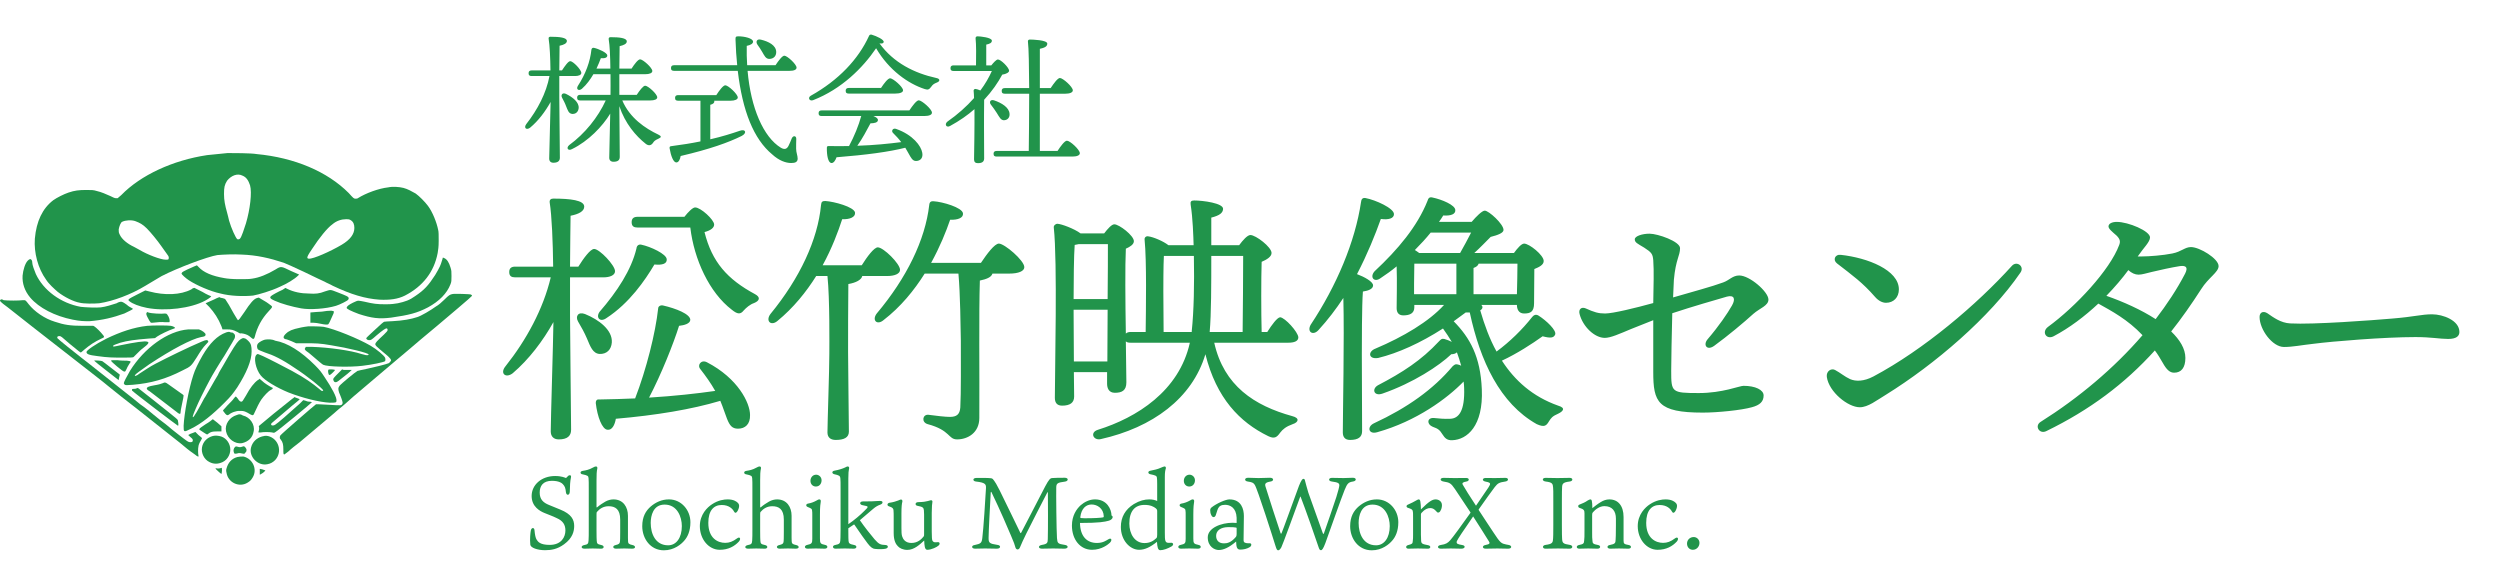 <svg width="196" height="46" viewBox="0 0 196 46" fill="none" xmlns="http://www.w3.org/2000/svg"><path d="M17.842 12c-.401.04-1.202.121-1.603.161-2.685.402-5.21 1.567-6.733 3.135l-.281.241H9.065c-.08 0-.24-.08-.401-.161-.361-.161-.721-.322-1.082-.402-.24-.08-.401-.08-.802-.08-.601 0-.922.04-1.403.201-.361.12-.922.402-1.202.603-.842.643-1.323 1.648-1.443 3.014-.08 1.085.24 2.331.882 3.215.2.322.641.723.922.965.521.402 1.242.764 1.723.844.321.08 1.082.08 1.523.04 1.082-.161 2.485-.683 3.607-1.366.521-.322.962-.563 1.282-.764 1.242-.643 3.607-1.527 4.369-1.648.441-.04 1.323-.08 1.884-.04 1.202.04 2.244.281 3.326.643.12.04.842.362 1.603.723.721.362 1.443.683 1.603.763.12.08.441.201.641.322 1.443.683 2.525 1.005 3.647 1.085.802.04 1.443-.04 2.004-.322 1.403-.724 2.284-1.849 2.565-3.336.04-.281.08-.442.08-.965 0-.402 0-.723-.04-.844-.12-.603-.441-1.407-.802-1.889-.24-.322-.681-.764-.962-.965-.281-.161-.641-.362-.962-.442-.321-.08-.842-.121-1.202-.04-.721.08-1.723.442-2.365.844-.04.04-.12.04-.2.04-.12 0-.16-.04-.521-.442-1.683-1.688-4.248-2.773-7.214-3.054C19.686 12 18.243 12 17.842 12zm1.162 1.768c.321.121.481.402.601.764.16.563 0 1.889-.321 2.974-.12.402-.361 1.085-.441 1.165-.04.08-.16.12-.24.08-.12-.08-.481-.884-.641-1.447-.04-.201-.12-.482-.16-.643-.16-.563-.24-.965-.24-1.447 0-.522.04-.723.24-1.045.321-.402.801-.603 1.202-.402zm8.497 3.497c.2.12.281.322.281.603 0 .482-.321.924-1.002 1.326-.882.522-2.244 1.125-2.565 1.085-.08 0-.12-.04-.12-.08 0-.08.04-.201.401-.723.521-.804 1.162-1.608 1.563-1.889.321-.281.721-.402 1.082-.402.16 0 .24 0 .361.08zm-16.873.08c.321.121.561.241.882.563s.842.965 1.122 1.366c.12.161.281.402.401.563.16.201.2.281.2.362 0 .161-.04.161-.24.161-.401 0-1.443-.402-2.044-.764-.08-.04-.281-.161-.441-.241-.521-.241-.962-.603-1.122-.965-.08-.161-.08-.201-.08-.402.04-.241.16-.563.281-.603.24-.12.721-.161 1.042-.04z" fill="#21944B"/><path d="M34.715 20.199c0 .04-.04.161-.08.281-.08.281-.16.482-.521 1.085-.521.804-.842 1.165-1.563 1.648-.441.322-.802.442-1.363.563-.281.04-.441.08-.962.08-.681 0-.962-.04-1.643-.201-.2-.04-.401-.08-.481-.08-.08 0-.2.04-.441.161-.321.161-.481.281-.481.402 0 .08.321.241.962.482 1.002.322 1.563.402 2.525.281 1.403-.201 2.044-.362 2.886-.804.882-.482 1.483-1.085 1.764-1.808.08-.201.08-.281.08-.643s0-.442-.08-.683c-.12-.402-.281-.643-.481-.724-.08-.04-.08-.04-.12-.04zM2.172 20.44c-.2.201-.361.723-.401 1.165-.04.603.16 1.206.601 1.728.681.804 1.924 1.447 3.326 1.728.601.121.882.121 1.323.121 1.002-.08 1.844-.281 2.725-.603.24-.121.681-.322.681-.362 0 0-.04-.04-.12-.08-.08-.04-.24-.121-.361-.241-.281-.201-.361-.241-.481-.241-.04 0-.2.04-.321.121-.361.121-.882.281-1.242.322-.361.04-1.202 0-1.563-.04-1.563-.281-2.926-1.286-3.527-2.572-.12-.281-.281-.723-.281-.884 0-.04 0-.121-.04-.201-.08-.121-.16-.121-.321.04zM15.237 20.882c-.281.12-.922.402-.962.482-.04.04-.04.08-.04.08 0 .08.321.362.561.522.601.402 1.723.884 2.485 1.045.761.201 1.804.241 2.565.161.441-.08 1.403-.362 2.084-.683.561-.241 1.162-.603 1.443-.884l.08-.08-.641-.281c-.761-.362-.761-.402-1.202-.121-.681.402-1.282.643-1.844.723-.24.04-.441.04-1.082.04-.441 0-.882-.04-1.082-.08-.962-.161-1.643-.442-2.044-.884l-.12-.121-.2.08zM14.997 22.69c-.842.442-2.084.482-3.286.161l-.321-.08-.641.322c-.721.362-.761.402-.601.522.24.201.761.402 1.363.522 1.443.281 3.447.04 4.569-.563.361-.201.561-.362.441-.362 0 0-.321-.12-.641-.322-.321-.161-.641-.322-.641-.322-.04 0-.16.04-.24.121zM22.131 22.73c-.281.12-.801.402-.882.482-.12.121-.08.201.281.362.521.241 1.403.482 2.084.603.681.12 1.924.04 2.725-.201.281-.08.922-.402.962-.482.08-.121.04-.201-.12-.281-.08-.04-.361-.161-.681-.281-.641-.241-.521-.241-1.042-.08-.401.161-.721.201-1.242.161-.601 0-1.202-.121-1.683-.362-.08-.04-.16-.08-.16-.08s-.16.121-.24.161z" fill="#21944B"/><path d="M35.477 23.052c-.2.04-.281.08-.641.442-.2.201-.481.442-.641.522-.441.322-1.202.764-1.483.844-.481.161-1.122.281-1.964.322-.281 0-.561.04-.601.04-.08 0-.281.201-.721.603-.361.322-.681.643-.681.643-.04.08-.04.08 0 .12.04.04.08.08.2.08.12 0 .16 0 .561-.362.521-.442.721-.563.802-.563.04 0 .08.04.08.12s-.04.121-.281.362c-.561.522-.681.643-.681.764 0 .08-.04.08.882.844.16.121.281.281.321.322.04.08.04.121 0 .161-.04.04-.08.12-.16.161-.16.08-1.323.362-1.723.442-.401.08-.561.121-.721.161-.16.08-1.282 1.005-1.403 1.165-.12.161-.12.241-.04.522.16.362.281.723.281.804 0 .12-.08.201-.2.201-.04 0-.481 0-.962-.04-.641-.04-.882-.04-.922-.04-.08.04-2.725 2.331-2.805 2.452 0 .04-.04.08-.04.12 0 .08 0 .121.08.201.16.201.2.402.2.764 0 .322 0 .402.08.402 0 0 .16-.121.321-.241.16-.161.561-.482.882-.723 1.282-1.085 2.645-2.21 3.086-2.612.281-.201.761-.643 1.122-.965.641-.563 2.485-2.09 3.367-2.853.24-.201.721-.603 1.002-.844.321-.281 1.323-1.125 2.244-1.889 2.765-2.331 2.685-2.291 2.685-2.331 0-.04-.04-.04-.08-.08s-1.323-.08-1.443-.04zM17.001 23.373c-.08.04-.321.161-.521.241l-.361.161.281.281c.401.442.721.924.962 1.527l.08.241h.321c.401 0 .521.04.842.201.12.08.2.12.24.12.08-.04.401.04.561.121.08.04.2.121.281.201.16.161.24.12.281-.04.2-.804.561-1.447 1.082-2.01.2-.201.281-.322.281-.362 0-.04-.08-.121-.321-.281-.16-.121-.401-.241-.521-.322l-.2-.121-.16.04c-.24.08-.521.402-.962 1.085-.361.522-.441.643-.521.643 0 0-.16-.241-.321-.522-.281-.522-.521-.924-.641-1.085-.04-.08-.12-.08-.24-.121-.08 0-.2-.04-.24-.08l-.2.08zM.048 23.494c-.12.08-.04.161.561.603 1.523 1.206 2.044 1.608 4.569 3.577 1.483 1.165 3.006 2.331 3.326 2.612.361.281.802.643 1.002.804.481.362 1.643 1.286 3.166 2.492.641.522 1.443 1.125 1.764 1.407.321.281.721.563.842.643.24.201.321.201.281.08-.04-.161-.04-.563 0-.723 0-.08.08-.281.16-.402.08-.12.12-.241.12-.241s-.12-.121-.281-.241l-.24-.241-.2.08c-.12.04-.24.08-.281.121l-.08.04.08.08c.2.161.281.241.281.322 0 .12-.04.161-.2.161s-.2-.04-.882-.563c-.321-.241-.761-.603-1.042-.844-.281-.201-.681-.522-.922-.723-.24-.201-.721-.603-1.082-.844-.321-.281-.802-.643-1.002-.804-.882-.683-3.487-2.773-3.567-2.813-.521-.402-1.924-1.527-1.924-1.567-.04-.12.04-.161.16-.161.12 0 .16.04.802.603.721.603.842.683.882.683 0 0 .12-.08.24-.201.481-.402.842-.643 1.363-.884.281-.12.281-.12 0-.442-.2-.241-.561-.563-.641-.563h-.802c-1.002 0-1.483-.08-2.204-.322-.802-.241-1.603-.804-2.044-1.366-.281-.362-.24-.322-.481-.322-.24.04-1.202.04-1.483 0-.12-.08-.2-.08-.24-.04zM25.617 24.378c-.2.04-.561.08-.801.08l-.481.04v.804h.24c.12 0 .401.04.561.08.361.08.561.08.601.04.04-.04.08-.12.12-.201s.12-.281.2-.442c.16-.322.16-.402 0-.402-.04-.04-.24 0-.441 0zM11.51 24.499c-.04.04-.04.08-.04.121 0 .08.12.322.24.522l.12.161h.12c.321-.04.761-.08 1.002-.04h.321c.08-.08 0-.402-.16-.603-.08-.08-.08-.08-.2-.08-.24.04-1.042 0-1.282-.08-.04-.04-.12-.04-.12 0z" fill="#21944B"/><path d="M11.55 25.544c-1.082.121-2.124.482-3.206 1.005-.882.442-1.563.924-1.563 1.045 0 .161.16.241.842.322.842.12 1.242.12 2.004.12.601 0 .761 0 .842-.04.04-.04.16-.161.281-.281.12-.121.321-.322.441-.402.481-.362.521-.482.361-.522-.16-.08-.962.04-2.124.281-.561.121-.561.121-.561.04 0-.04.2-.121.561-.241.561-.161 1.162-.241 2.164-.322l.561-.04.16-.12c.24-.161.882-.482 1.363-.643.12-.04-.04-.161-.281-.201-.24-.04-1.403-.04-1.844 0zM24.175 25.584c-.361.04-.761.121-1.042.201-.281.08-.361.121-.561.241-.361.281-.441.482-.2.563.08 0 .281.08.481.161l.361.161h.721c.761 0 1.162 0 2.044.161 1.282.201 2.926.603 2.926.723l-.04.04c-.08.04-.24 0-.521-.08-.842-.281-2.565-.522-3.928-.563h-.441l-.04.08c-.08.08-.04.161.12.281.08.04.361.281.641.522.281.241.561.482.641.522.321.161 2.124.201 3.086.08.721-.08 1.683-.281 1.763-.362.04-.04.04-.201 0-.281-.08-.161-.641-.643-1.122-.924-.962-.563-2.846-1.326-3.687-1.487-.321-.04-.962-.04-1.202-.04z" fill="#21944B"/><path d="M14.756 25.825c-1.603.121-3.447 1.447-4.569 3.255-.281.482-.481.884-.481.965 0 .04.04.08.08.12.08.04.12.04.641 0 1.403-.12 2.565-.442 3.888-1.125.681-.322.681-.362 1.122-1.045.24-.402.481-.764.722-1.005.16-.161.2-.201.16-.241-.04-.121-.16-.121-.521.04-1.042.442-2.685 1.246-3.607 1.728-.401.201-.922.563-1.242.764-.24.201-.441.241-.361.12.04-.08.441-.362 1.122-.844 1.763-1.165 3.286-1.969 4.048-2.13.281-.04.361-.08.361-.201 0-.121-.281-.322-.521-.402h-.842zM17.722 26.066c-.681.241-1.282.844-1.844 1.808-.321.563-.601 1.125-.721 1.527-.361 1.085-.721 3.054-.761 3.979 0 .522 0 .522.561.241.842-.402 1.723-1.125 2.645-2.05.521-.522.641-.683 1.002-1.206.721-1.125 1.122-2.09 1.122-2.813 0-.402-.04-.603-.24-.804-.08-.08-.16-.161-.24-.201-.2-.08-.281-.04-.521.161-.2.201-.441.563-1.242 1.969-.12.201-.321.522-.401.723-.12.201-.361.603-.561.965-.2.322-.401.723-.521.884-.08.161-.2.362-.281.522-.481.884-.641 1.085-.601.844.04-.161.361-.924.681-1.567.281-.563.361-.723.641-1.246.16-.322.842-1.447 1.162-1.929.561-.924.761-1.286.801-1.367.04-.161.04-.281-.08-.362-.08-.08-.12-.08-.24-.08-.08-.08-.24-.04-.361 0zM20.768 26.629c-.16.04-.401.161-.521.281-.08.08-.12.201-.08.362.04.121.04.121.2.201.08.04.281.121.401.161.641.201 1.323.522 2.325 1.206 1.002.643 2.244 1.648 2.244 1.768 0 .04-.04.04-.08.04-.04 0-.12-.04-.24-.161-.481-.402-1.082-.844-2.124-1.407-.601-.322-1.763-.924-2.284-1.165-.401-.161-.401-.201-.481-.121-.281.201-.08 1.165.321 1.648.321.402 1.282.965 2.164 1.326 1.122.442 2.445.764 3.246.804.441 0 .521 0 .521-.161.04-.241-.361-1.005-.962-1.889-.24-.362-.321-.482-.721-.884-1.082-1.085-2.164-1.768-3.126-1.929-.24-.121-.561-.121-.801-.08zM8.704 28.277c0 .08.922.844 1.002.844.12.04.12 0 .24-.241.04-.121.16-.281.2-.362.16-.201.12-.201-.2-.241-.16 0-.481 0-.761-.04-.321 0-.481 0-.481.04zM7.382 28.277c0 .04 1.924 1.527 1.924 1.527v-.04c0-.04.04-.121.04-.201.04-.121.04-.161.04-.201-.12-.08-1.282-1.005-1.363-1.045-.04-.04-.641-.08-.641-.04zM25.738 29c-.04.08 0 .281.04.362.04.08.12.04.321-.161.12-.121.16-.161.16-.201 0 0-.12-.04-.281-.04-.2 0-.2 0-.24.04zM26.579 29.201c-.441.442-.481.482-.441.603.04.121.08.161.2.161.08 0 .24-.121.681-.482.321-.241.561-.482.561-.482h-.641l-.12-.04-.24.241zM20.207 29.804c-.281.201-.601.603-.922 1.206-.24.402-.281.482-.361.482-.08 0-.16-.04-.281-.241-.08-.08-.12-.161-.16-.161s-.08.08-.16.161c-.04.08-.281.322-.481.522l-.361.402.04.08c.04.04.12.161.16.201.12.121.16.121.281.04.08-.08.321-.201.521-.241.12-.04.24-.04.401-.04.24 0 .361.04.761.281.08.04.16.08.2.04.04 0 .08-.121.12-.201.16-.362.361-.764.521-1.005.2-.281.561-.683.761-.764.16-.08.2-.161.04-.201-.16-.08-.561-.322-.761-.522-.08-.08-.2-.161-.2-.161.04.04-.04.08-.12.12zM12.752 30.045c-.08.04-.361.12-.641.161-.481.08-.601.161-.601.241 0 .08.04.12.24.241.16.121 1.202.924 2.044 1.567.281.241.361.241.361.08 0-.04.04-.362.12-.683.08-.322.12-.603.12-.643 0-.04-.12-.121-.24-.201-.962-.683-1.122-.804-1.162-.804-.08-.04-.16 0-.24.04zM10.708 30.447c-.08.04-.16.04-.24.04-.08 0-.12 0-.12.08 0 .04 0 .08.04.08.04.08 3.527 2.733 3.567 2.733.04 0 .04-.161 0-.362-.04-.161.2.04-1.924-1.648-.681-.522-1.202-.965-1.242-.965.04 0-.04.04-.08.04zM22.932 31.251c-.04.04-.401.322-.802.643s-.962.764-1.282 1.045-.601.482-.561.482c.04.04.04.241 0 .362-.04.08-.04.12 0 .12h.16c.2-.04.681-.04.882 0 .16.04.16.04.281-.04.16-.08 2.846-2.291 2.846-2.331 0 0-.08-.04-.2-.04-.12 0-.24-.04-.321-.08l-.16-.04-.24.241c-.882.804-1.764 1.567-1.964 1.688-.2.121-.401.04-.281-.121.04-.04.561-.482 1.603-1.366.441-.362.601-.482.601-.522 0 0-.08-.04-.2-.08-.12-.04-.2-.08-.24-.08 0 .04-.04.08-.12.121z" fill="#21944B"/><path d="M18.564 32.537c-.561.161-.962.723-.842 1.286.12.603.721 1.005 1.242.924.521-.121.842-.442.922-.924.12-.522-.281-1.125-.842-1.246-.2-.121-.281-.121-.481-.04zM16.64 32.898c-.04.04-.24.201-.521.362-.24.161-.481.322-.481.362-.04.04 0 .08.08.121.12.08.481.322.521.322 0 0 .08-.04.12-.08.16-.121.281-.161.641-.161h.361v-.402l-.321-.281c-.2-.161-.361-.281-.361-.281s0 .04-.04.04zM16.68 34.184c-.441.121-.761.442-.842.884-.08.442.16.965.601 1.165.321.161.641.161 1.002 0 .441-.201.681-.723.601-1.165-.08-.442-.401-.804-.842-.884-.24-.04-.321-.04-.521 0zM20.528 34.224c-.401.121-.721.402-.842.844-.2.723.521 1.487 1.282 1.326.24-.04.441-.161.601-.322.601-.643.281-1.688-.561-1.889-.2-.04-.321 0-.481.04zM18.965 35.028c-.12.04-.2.04-.321 0-.16-.04-.16-.04-.24.04-.08.08-.12.241-.08.362.04.161.08.161.281.121.08-.04.2-.04.361 0 .2.04.2.04.281-.08.08-.08.08-.121.08-.201 0-.121-.16-.281-.2-.281-.04 0-.08 0-.16.04zM18.604 35.832c-.441.121-.721.442-.842.884-.04.12-.04.201 0 .362.12.764 1.002 1.165 1.643.764.2-.121.281-.201.401-.402.401-.643 0-1.487-.721-1.648-.2 0-.281 0-.481.04zM17.241 36.716c-.08 0-.16.04-.24 0h-.12c0 .04.441.442.481.442 0 0 .04-.12.04-.241 0-.161 0-.241-.04-.241 0 0-.08.04-.12.04zM20.367 36.917v.281c0 .04.04 0 .24-.12.16-.121.2-.201.2-.201-.04 0-.12-.04-.24-.08l-.2-.04v.161zM43.849 5.961h1.243c.253 0 .484-.077.484-.242 0-.253-.649-.924-.869-.924-.154 0-.418.374-.649.726h-.209c.011-.792.011-1.573.022-1.936.341-.066.572-.187.572-.374 0-.264-.572-.33-1.287-.33-.099 0-.165.055-.143.154.088.528.132 1.529.143 2.486h-1.474c-.143 0-.242.055-.242.22 0 .176.099.22.242.22h1.397c-.253 1.353-.946 2.651-1.815 3.762-.231.308.011.506.297.286.649-.539 1.188-1.265 1.606-2.013-.011.957-.11 3.96-.11 4.433 0 .209.121.33.33.33.352 0 .506-.143.506-.396 0-.462-.044-3.938-.044-4.719V5.961zm1.001 2.97c.297.022.484-.165.517-.451.044-.462-.462-.858-1.001-1.122-.275-.121-.418.088-.297.308.11.209.231.429.308.649.132.319.198.583.473.616zm6.127-1.056c.341 0 .55-.088.55-.242 0-.264-.726-.913-.946-.913-.154 0-.44.374-.66.715h-1.364V5.818h2.024c.341 0 .561-.088.561-.253 0-.253-.737-.913-.957-.913-.165 0-.451.385-.671.726h-.957c.011-.726.011-1.43.022-1.76.341-.077.561-.187.561-.374 0-.264-.572-.33-1.276-.33-.099 0-.154.055-.143.154.088.495.121 1.408.132 2.31h-1.089c.143-.308.264-.594.341-.814.319.022.517-.044.506-.22 0-.209-.682-.517-1.045-.594-.121-.022-.176.044-.198.143-.099.935-.451 1.903-1.067 2.849-.154.264.077.418.319.22.385-.341.671-.748.902-1.144h1.342c.011.638 0 1.221 0 1.617h-2.376c-.143 0-.242.055-.242.22 0 .176.099.22.242.22h2.002c-.605 1.32-1.628 2.596-2.86 3.498-.275.231-.088.495.231.308 1.265-.616 2.376-1.771 2.981-2.772-.022 1.254-.077 3.091-.077 3.454 0 .198.121.319.33.319.352 0 .495-.132.495-.385 0-.374-.022-2.695-.033-3.971.451 1.353 1.287 2.332 2.068 2.948.209.165.418.154.572-.077.088-.132.143-.198.44-.33.231-.099.22-.198-.011-.308-1.045-.495-2.255-1.309-2.838-2.684h2.189zm8.778-3.806c.165.275.275.561.572.55.341-.011.539-.242.528-.561-.022-.517-.605-.803-1.188-.946-.33-.088-.44.154-.286.385.132.187.264.374.374.572zm-4.07 4.147c.22-.055.319-.143.319-.264 0-.022 0-.033-.011-.055h1.276c.341 0 .572-.099.572-.253 0-.264-.748-.957-.979-.957-.165 0-.473.407-.704.77h-2.992c-.143 0-.242.055-.242.22 0 .176.099.22.242.22h1.749v3.19c-.693.143-1.452.264-2.299.374-.088.011-.132.044-.121.154.099.605.297 1.122.528 1.122.187 0 .297-.242.341-.506 2.299-.539 3.74-1.056 4.785-1.573.429-.22.319-.572-.143-.407-.638.22-1.408.462-2.321.671V8.216zM61.9 5.554c.352 0 .55-.088.55-.253 0-.264-.737-.935-.957-.935-.165 0-.462.396-.693.748h-2.222c-.033-.495-.044-1.001-.033-1.518.33-.066.495-.187.495-.33 0-.264-.682-.418-1.144-.418-.198 0-.242.033-.231.264.022.704.066 1.375.132 2.002h-4.95c-.143 0-.242.055-.242.22 0 .176.099.22.242.22h4.994c.374 3.157 1.243 5.346 2.706 6.556.517.473 1.045.671 1.485.671.33 0 .495-.088.506-.33 0-.264-.121-.484-.121-.792-.011-.242.011-.528.011-.759.011-.264-.242-.297-.352-.055-.066.154-.165.429-.264.605-.132.242-.308.297-.594.132-1.364-.836-2.354-3.113-2.607-6.028H61.9zm2.519 3.102c-.143 0-.242.055-.242.22 0 .176.099.22.242.22h3.102c-.198.737-.55 1.595-.957 2.354-.506.011-1.045.011-1.595 0-.088 0-.143.022-.143.132-.011.616.099 1.155.341 1.199.187.022.33-.198.418-.451 2.332-.187 4.092-.418 5.39-.748.165.264.286.517.396.693.154.253.275.374.528.341.308-.044.473-.275.407-.638-.088-.539-.737-1.408-2.046-1.87-.253-.099-.407.154-.253.308.242.242.451.462.649.726-.946.121-2.101.242-3.443.286.396-.561.748-1.221 1.034-1.76.275 0 .583-.055.583-.253.011-.121-.143-.231-.352-.319h3.982c.396 0 .605-.099.605-.264 0-.275-.803-.968-1.034-.968-.176 0-.495.429-.737.792h-6.875zm5.775-1.32c.374 0 .605-.099.605-.253 0-.275-.792-.946-1.012-.946-.176 0-.484.407-.715.759h-2.53c-.143 0-.242.055-.242.22 0 .176.099.22.242.22h3.652zm3.212-1.221c-1.705-.374-3.355-1.188-4.455-2.717.209.044.308-.011.33-.099.044-.187-.539-.462-.946-.583-.11-.022-.176.022-.209.11-.836 1.826-2.387 3.465-4.554 4.675-.275.154-.11.462.176.352 2.233-.869 3.894-2.53 4.939-4.07 1.001 1.716 2.519 2.783 3.817 3.201.264.088.352.022.517-.198.099-.143.187-.22.44-.319.22-.077.286-.286-.055-.352zm3.916-.99V3.497c.264-.055.44-.132.44-.308 0-.253-.935-.341-1.122-.341-.099 0-.165.055-.154.165.055.462.044 1.43.033 2.112h-1.76c-.143 0-.242.055-.242.22 0 .176.099.22.242.22h3.003c-.231.517-.528 1.034-.902 1.529-.143-.066-.286-.11-.374-.121-.088-.011-.165.066-.154.143.011.165.033.352.033.572-.583.66-1.287 1.287-2.09 1.848-.253.209-.077.506.209.341.748-.407 1.375-.847 1.914-1.32.011 1.441-.022 3.267-.033 3.938 0 .198.099.297.297.297.33 0 .484-.11.495-.352 0-.286-.011-2.134-.011-2.519 0-.275 0-1.529.011-2.101.627-.671 1.089-1.353 1.419-1.969.308-.044.539-.176.539-.308-.011-.253-.66-.891-.88-.88-.121 0-.341.242-.517.462h-.396zm1.419 4.301c.275-.022.44-.242.407-.517-.033-.473-.594-.836-1.221-1.045-.297-.088-.396.154-.231.352.154.198.319.429.451.638.209.33.319.594.594.572zm2.783 2.409V7.347h2.002c.352 0 .583-.099.583-.264 0-.275-.781-.968-1.012-.968-.176 0-.484.429-.726.792h-.847v-3.08c.341-.077.583-.165.583-.407 0-.286-1.177-.319-1.364-.319-.099 0-.165.055-.154.154.066.506.088 2.013.099 3.652h-1.914c-.143 0-.242.055-.242.22 0 .176.099.22.242.22h1.914c0 1.76-.022 3.597-.033 4.488h-2.519c-.143 0-.242.055-.242.22 0 .176.099.22.242.22h5.94c.363 0 .583-.099.583-.264 0-.275-.77-.979-1.012-.979-.176 0-.495.429-.737.803h-1.386zM44.691 21.744h2.625c.462 0 .903-.147.903-.483 0-.462-1.218-1.743-1.638-1.743-.294 0-.819.714-1.239 1.386h-.651c.021-1.617.021-3.255.042-3.99.651-.126 1.071-.357 1.071-.714 0-.504-1.092-.63-2.436-.63-.189 0-.294.105-.273.294.168 1.05.252 3.129.273 5.04h-2.982c-.273 0-.462.105-.462.42 0 .336.189.42.462.42h2.793c-.588 2.478-1.911 4.914-3.549 6.972-.462.567.021.966.567.546 1.281-1.092 2.373-2.541 3.192-4.011-.021 1.722-.21 7.644-.21 8.568 0 .399.231.63.63.63.672 0 .966-.273.966-.756 0-.882-.084-7.539-.084-9.009v-2.94zm2.856 3.192c1.806-1.176 3.024-2.961 3.759-4.2.63.063.987-.063.966-.399 0-.42-1.281-1.008-1.995-1.155-.189-.042-.357.063-.378.294-.399 1.68-1.512 3.381-2.898 4.977-.315.462.063.84.546.483zm.42 1.911c.063-.966-1.008-1.785-2.1-2.226-.546-.21-.777.189-.546.588.252.42.504.882.693 1.323.273.651.462 1.176.987 1.218.567.021.924-.336.966-.903zm7.455 1.554c-.441-.231-.777.21-.525.525.441.567.819 1.092 1.176 1.722-1.47.21-3.171.399-5.187.525.966-1.848 1.911-4.221 2.352-5.628.399-.042.861-.168.882-.462 0-.462-1.134-.903-2.142-1.134-.189-.042-.378.063-.378.231-.21 1.932-.924 4.767-1.806 7.056-.882.042-1.827.063-2.835.084-.168-.021-.252.084-.252.273.126 1.092.504 2.079.924 2.1.357.042.567-.378.651-.861 3.15-.273 5.943-.735 8.19-1.407.231.546.378 1.05.525 1.407.21.525.399.777.861.777.567 0 .966-.357.945-1.071 0-.945-.945-2.877-3.381-4.137zm-5.439-11.403c-.273 0-.462.105-.462.42 0 .336.189.42.462.42h4.137c.294 2.499 1.491 5.103 3.255 6.447.441.357.672.378.924.063.21-.231.504-.483.819-.588.462-.189.504-.462.084-.693-2.184-1.176-3.381-2.52-3.969-4.872.483-.126.756-.336.756-.588 0-.378-1.05-1.344-1.491-1.344-.189 0-.546.357-.84.735h-3.675zm19.593 4.641c.546 0 .987-.168.987-.483 0-.483-1.302-1.764-1.743-1.764-.294 0-.84.735-1.26 1.407h-3.066c.735-1.344 1.218-2.646 1.533-3.612.609.021 1.05-.168 1.008-.525-.084-.441-1.638-.861-2.331-.903-.21 0-.315.042-.336.315-.252 2.709-1.659 5.733-3.969 8.547-.399.546.042.966.546.546 1.26-1.029 2.268-2.289 3.045-3.528h.882c.189 1.806.147 5.481.147 6.111 0 1.281-.147 5.418-.147 6.153 0 .399.252.588.651.588.651 0 1.029-.189 1.029-.651 0-.672-.063-5.145-.063-6.237 0-.63 0-4.305.021-5.334.609-.105 1.029-.336 1.092-.63h1.974zm3.423-1.029c.693-1.26 1.176-2.457 1.491-3.381.609.021 1.05-.147 1.008-.504-.063-.462-1.617-.903-2.289-.945-.21-.021-.336.042-.357.294-.315 2.73-1.764 5.712-4.116 8.505-.399.525.021.945.525.525 1.365-1.05 2.415-2.352 3.234-3.654h2.646c.147 1.638.168 4.179.189 5.271 0 1.575.021 4.137-.042 5.229-.042.546-.294.735-.819.735-.357 0-1.071-.084-1.701-.168-.441-.021-.546.588-.042.735 1.806.483 1.596 1.197 2.31 1.197.84 0 1.743-.525 1.743-1.68.021-3.528-.042-8.211.042-10.773.504-.105.903-.252.987-.546h1.323c.714 0 1.176-.189 1.176-.504 0-.525-1.554-1.848-1.995-1.848-.336 0-.945.819-1.407 1.512h-3.906zm18.228 5.418l-.021-3.192c0-.336 0-2.037.042-2.772H93.6c.042 2.184 0 4.326-.168 5.901v.063h-2.205zm6.237-5.964c0 1.197-.021 4.578-.042 5.964h-2.583c.126-1.428.126-3.696.126-5.964h2.499zm-13.272 8.274l-.021-3.759v-.294h2.667l-.021 4.053h-2.625zm2.667-9.198c0 .756 0 2.457-.021 4.305h-2.667c0-1.365.021-3.444.084-4.242l.315-.063h2.289zm14.154 7.728c.42 0 .777-.105.777-.42-.021-.42-1.05-1.554-1.428-1.575-.231.021-.651.588-1.008 1.155h-.441c-.042-1.428-.042-4.263 0-5.502.399-.168.777-.399.777-.693 0-.462-1.239-1.407-1.659-1.407-.231 0-.588.399-.882.798h-2.184v-2.163c.672-.168.903-.378.924-.672.042-.462-1.596-.672-2.268-.672-.231 0-.315.084-.273.336.168 1.05.21 2.457.231 3.171h-1.974c-.399-.315-1.197-.651-1.575-.693-.168-.042-.315.084-.294.252.168 1.659.105 5.481.084 7.245h-1.197c-.147 0-.273.042-.357.126-.042-2.478-.063-5.397 0-6.657.336-.147.63-.336.63-.588 0-.441-1.155-1.323-1.533-1.323-.21 0-.525.357-.798.714h-1.848c-.504-.378-1.491-.735-1.806-.756-.168 0-.315.147-.294.294.294 2.667.084 11.214.084 13.356 0 .399.189.609.567.609.63 0 .945-.231.945-.714l-.021-1.911h2.604v.903c0 .336.126.714.609.714.546 0 .903-.168.903-.819 0-.441-.021-1.701-.042-3.213.084.084.21.105.357.105h4.662c-.84 3.801-4.179 5.88-7.203 6.825-.672.21-.357.861.21.735 4.053-.903 7.182-3.192 8.211-6.657.861 3.444 2.688 5.334 4.935 6.426.483.231.672.084.924-.273.21-.273.462-.483.987-.672.462-.147.567-.483-.042-.63-2.961-.819-5.355-2.373-6.111-5.754h5.817zm5.754.924c0-.651 0-3.927.084-4.935.441-.063.798-.21.798-.483 0-.294-.693-.672-1.26-.882.819-1.575 1.428-3.087 1.869-4.326.609.084 1.029-.042 1.029-.378 0-.462-1.449-1.113-2.226-1.26-.231-.042-.336.084-.357.315-.462 3.108-1.911 6.552-3.948 9.618-.315.567.189.882.609.42.735-.798 1.386-1.659 1.953-2.52.084 3.108-.042 9.114-.042 10.542 0 .378.189.588.567.588.651 0 .945-.231.945-.693l-.021-6.006zm4.095-5.523c0-.378.021-1.176.021-1.596h3.297v2.394h-3.318v-.798zm4.473-4.032c-.273.525-.546 1.05-.861 1.596h-3.213c-.105-.084-.21-.147-.336-.231.462-.462.882-.924 1.239-1.365h3.171zm.189 2.772c.231-.084.357-.189.399-.336h3.045c0 .609-.021 1.638-.042 2.394h-3.402v-2.058zm3.402 2.898c0 .315.126.672.567.672.504 0 .777-.147.777-.798 0-.399.021-1.911.021-2.688.357-.147.735-.315.735-.63 0-.462-1.134-1.365-1.533-1.365-.21 0-.525.357-.798.735h-3.108c.462-.42.882-.861 1.281-1.26.588-.147 1.008-.315 1.008-.546 0-.462-1.155-1.512-1.47-1.512-.21 0-.672.462-1.029.882h-2.562c.126-.168.231-.336.336-.504.609.042.966-.105.945-.42 0-.399-1.071-.84-1.785-.987-.231-.063-.336.042-.399.273-.798 1.995-2.31 3.801-4.137 5.502-.42.462-.042.924.462.546.441-.294.861-.588 1.26-.924.042 1.155 0 2.73 0 3.276 0 .378.189.567.525.567.546 0 .861-.189.861-.63v-.189h2.331c-1.176 1.302-3.192 2.499-5.376 3.423-.609.231-.567.861.21.735 1.554-.378 3.318-1.176 5.082-2.31.252.357.483.693.693 1.05-.168-.084-.357-.168-.588-.231-.21-.042-.252.021-.42.189-1.386 1.491-2.856 2.436-4.788 3.444-.504.294-.315.882.357.651 2.415-.84 4.452-2.184 5.397-3.087.168 0 .336-.042.441-.147.126.336.231.672.336 1.05-.063-.042-.147-.063-.21-.084-.21-.063-.273-.042-.462.126-1.512 1.806-3.549 3.255-6.174 4.473-.567.273-.42.903.273.693 3.066-.861 5.481-2.646 6.762-3.969.021.168.042.336.042.504.063 1.806-.42 2.394-1.092 2.415-.483.021-.882-.021-1.302-.063-.525-.021-.546.504-.063.693.42.147.546.252.756.588.189.294.357.483.777.462 1.155-.042 2.436-1.113 2.31-3.99-.105-2.562-.924-4.032-2.205-5.334l.945-.693h.315c.819 3.822 2.373 7.14 5.25 8.757.609.273.756.126.966-.231.168-.252.231-.378.756-.609.294-.147.609-.42-.042-.609-2.016-.714-3.402-1.974-4.41-3.528 1.176-.546 2.373-1.323 3.192-1.911.63.168.882.126.987-.147.105-.315-.672-1.071-1.302-1.47-.231-.147-.399-.021-.504.105-.777.987-1.743 1.932-2.793 2.709-.546-.987-.945-2.079-1.281-3.234.084-.042.147-.105.168-.189.021-.084 0-.147-.084-.231h2.793zm9.24-5.145c0 .252.21.336.735.651.588.378.672.504.714.987.063.861.021 1.974 0 3.36-1.365.378-3.171.819-3.78.819-.525 0-.861-.105-1.512-.399-.336-.147-.588.063-.483.441.252.987 1.176 1.869 1.974 1.869.462 0 1.155-.315 2.058-.693.567-.231 1.218-.483 1.743-.693v4.053c0 2.373.336 3.192 3.885 3.192 1.155 0 3.024-.189 3.843-.42.63-.168.924-.441.924-.924 0-.441-.651-.756-1.575-.756-.315 0-1.638.567-3.507.567-2.142 0-2.163-.063-2.163-1.743 0-.861.042-2.814.084-4.515 1.512-.504 3.486-1.071 4.284-1.302.567-.147.693.168.399.693-.357.63-1.029 1.617-1.911 2.646-.378.441-.063.924.504.525 1.071-.777 2.373-1.869 3.087-2.52.504-.441 1.176-.63 1.176-1.113 0-.609-1.47-1.89-2.289-1.89-.525 0-.777.378-1.26.546-.84.315-2.415.735-3.927 1.176.021-.609.042-1.092.063-1.386.147-1.617.483-1.869.483-2.478 0-.525-1.743-1.134-2.394-1.134-.567 0-1.155.189-1.155.441zm16.149 1.218c-.441-.063-.651.399-.294.672 1.218.945 1.995 1.491 2.982 2.625.273.315.588.462.861.462.588 0 1.008-.42 1.008-1.05 0-1.512-2.436-2.478-4.557-2.709zm13.419.861c-2.73 3.024-6.909 6.573-10.857 8.673-.756.399-1.386.399-1.827.21-.42-.189-.777-.504-1.176-.714-.294-.168-.714.084-.651.546.168 1.176 1.659 2.373 2.583 2.373.651 0 1.323-.546 2.058-.987 3.822-2.373 8.148-6.069 10.542-9.576.336-.483-.294-.945-.672-.525zm9.925.693c.294 0 .651-.126 1.029-.21.609-.147 1.554-.357 2.226-.462.504-.063.63.126.399.588-.63 1.218-1.428 2.415-2.31 3.57-1.134-.735-2.541-1.365-3.864-1.827.672-.693 1.26-1.386 1.722-2.016.252.231.525.357.798.357zm-7.098 4.095c-.525.399-.126 1.029.441.735 1.239-.651 2.457-1.575 3.507-2.562 1.05.588 2.289 1.239 3.465 2.478-2.226 2.583-4.998 4.914-8.001 6.804-.483.315-.084.987.462.714 3.402-1.659 6.132-3.696 8.505-6.321.231.294.42.63.63.987.294.525.546.756.882.756.567 0 .882-.399.882-1.155 0-.735-.441-1.428-1.113-2.079.819-1.029 1.596-2.142 2.352-3.318.567-.903 1.365-1.323 1.365-1.806 0-.588-1.491-1.491-2.163-1.491-.483 0-.735.357-1.47.504-.735.147-1.806.231-2.373.231h-.336c.021-.021.042-.063.063-.084.378-.567.903-1.05.903-1.407 0-.504-1.701-1.218-2.604-1.218-.399 0-.651.147-.651.357 0 .189.294.42.63.714.273.273.315.462.21.735-.735 1.974-3.402 4.83-5.586 6.426zm16.59-.777c0 .987 1.008 2.352 1.911 2.352.693 0 1.365-.147 2.331-.252 1.449-.189 5.523-.525 7.98-.525 1.26 0 1.911.147 2.562.147.651 0 .882-.231.882-.546 0-.903-1.281-1.386-2.142-1.386-.84 0-1.344.189-3.15.336-1.449.126-6.195.483-7.98.378-.735-.042-1.302-.462-1.785-.798-.336-.21-.609-.063-.609.294zM45.016 41.232c0-.488-.216-.928-1.088-1.28-.288-.12-.528-.208-.88-.36-.464-.184-.736-.448-.736-.968 0-.512.248-.928.96-.928.592 0 .808.208.856.264.16.168.208.304.24.632.032.28.296.264.304-.048.016-.504.016-.744.096-1.144.032-.176-.16-.184-.272-.04-.08.096-.12.12-.144.112-.04-.016-.312-.152-.832-.152-1.064 0-1.84.688-1.84 1.568 0 .848.672 1.192 1 1.328.216.096.664.248.976.408.488.216.672.528.672.968 0 .512-.32 1.128-1.232 1.128-.776 0-.92-.264-1.016-.4-.096-.136-.144-.408-.176-.752-.016-.224-.232-.232-.288.024-.032.152-.088.696-.04 1.112.024.24.56.432 1.152.432.48 0 .96-.072 1.496-.464.672-.488.792-1.024.792-1.44zm1.791-1.104c.2-.24.504-.44.904-.44.528 0 .912.232.912 1.048v.984c0 .488-.008.648-.016.72-.016.176-.08.232-.352.296-.256.056-.224.28.04.28.312 0 .432-.016.656-.016.2 0 .448.016.616.016.304 0 .28-.24.008-.288-.28-.056-.328-.128-.336-.288-.008-.128-.008-.192-.008-.28v-1.728c0-.672-.368-1.28-1.136-1.28-.2 0-.432.056-.64.176-.184.104-.44.272-.624.432-.048.04-.064.024-.064-.008v-2.088c0-.432.008-.712.064-.944.016-.072-.024-.152-.104-.152-.056 0-.136.024-.272.104-.264.152-.536.208-.752.24-.272.032-.216.256-.04.272.416.088.464.128.48.304.016.184.016.352.016.88v3.16c0 .408 0 .56-.016.848-.016.264-.08.304-.32.352-.296.048-.296.288 0 .288.192 0 .336-.016.64-.016.296 0 .488.016.672.016.24 0 .272-.24 0-.288-.32-.064-.336-.128-.352-.344-.008-.096-.016-.336-.016-.752v-1.288c0-.128 0-.168.04-.216zm5.641-.976c-.576 0-1.04.232-1.416.544-.408.352-.68.816-.68 1.56 0 .96.632 1.888 1.696 1.888.808 0 1.368-.48 1.608-.768.24-.272.472-.728.472-1.432 0-.952-.712-1.792-1.68-1.792zm1.008 2.096c0 .912-.432 1.504-1.072 1.504-.992 0-1.368-.896-1.368-1.752 0-.568.192-1.44 1.088-1.44 1 0 1.352.976 1.352 1.688zm3.588-2.096c-.264 0-.736.056-1.224.384-.36.232-.952.792-.952 1.712 0 1.016.688 1.856 1.56 1.856.68 0 1.16-.28 1.496-.64.192-.216.088-.424-.136-.256-.344.256-.608.352-.936.352-.568 0-1.32-.352-1.32-1.568 0-.976.432-1.4 1.048-1.4.576 0 .856.304.968.512.096.176.2.08.264-.024.048-.072.136-.256.136-.416 0-.128-.056-.2-.136-.272-.088-.08-.304-.24-.768-.24zm2.592.976c.2-.24.504-.44.904-.44.528 0 .912.232.912 1.048v.984c0 .488-.008.648-.016.72-.016.176-.08.232-.352.296-.256.056-.224.28.04.28.312 0 .432-.016.656-.016.2 0 .448.016.616.016.304 0 .28-.24.008-.288-.28-.056-.328-.128-.336-.288-.008-.128-.008-.192-.008-.28v-1.728c0-.672-.368-1.28-1.136-1.28-.2 0-.432.056-.64.176-.184.104-.44.272-.624.432-.048.04-.064.024-.064-.008v-2.088c0-.432.008-.712.064-.944.016-.072-.024-.152-.104-.152-.056 0-.136.024-.272.104-.264.152-.536.208-.752.24-.272.032-.216.256-.04.272.416.088.464.128.48.304.016.184.016.352.016.88v3.16c0 .408 0 .56-.016.848-.016.264-.08.304-.32.352-.296.048-.296.288 0 .288.192 0 .336-.016.64-.016.296 0 .488.016.672.016.24 0 .272-.24 0-.288-.32-.064-.336-.128-.352-.344-.008-.096-.016-.336-.016-.752v-1.288c0-.128 0-.168.04-.216zM63.972 43c.288 0 .48.016.68.016.28 0 .28-.256.032-.296-.368-.072-.4-.136-.4-.512v-1.856c0-.688.04-.832.064-1.024.016-.12-.032-.176-.112-.176-.072 0-.128.04-.2.08-.224.128-.464.216-.68.248-.192.032-.184.208-.04.264.32.128.344.16.352.288.016.088.016.192.016.36v1.856c0 .336-.048.4-.392.472-.256.048-.248.296.024.296.144 0 .432-.016.656-.016zm.016-5.784c-.256 0-.448.208-.448.48 0 .256.176.448.424.448.288 0 .448-.232.448-.488 0-.272-.224-.44-.424-.44zm2.521.312c0-.44.024-.632.048-.736.048-.136 0-.224-.096-.224-.056 0-.128.04-.2.08-.184.088-.464.184-.856.256-.2.04-.192.224-.008.272.392.088.472.12.488.344.016.152.016.312.016.928v3.048c0 .632-.016.808-.024.912-.024.176-.048.256-.4.32-.248.04-.216.288.024.288.256 0 .392-.016.736-.016.248 0 .544.016.696.016.264 0 .28-.248.032-.288-.376-.072-.424-.144-.44-.328-.008-.104-.016-.248-.016-.776v-.208c.128-.088.256-.168.392-.264.056-.048.08-.032.096 0 .432.648.816 1.168 1.024 1.448.24.32.408.416.56.432.28.032.64.032.824-.008.28-.048.256-.288.016-.296-.408-.016-.512-.064-.856-.448-.304-.36-.792-.968-1.152-1.496.36-.312.712-.616 1.032-.88.224-.192.384-.272.56-.336.144-.056.184-.112.184-.184 0-.064-.048-.112-.208-.112-.16 0-.4.024-.632.032-.24.008-.512.008-.696.008-.28 0-.288.256-.024.296.304.056.392.08.392.136 0 .064-.072.128-.24.296-.312.32-.832.76-1.272 1.056v-3.568zm4.164 2.72c0-.512.032-.784.072-.912.024-.112-.04-.176-.112-.176-.048 0-.144.056-.216.08-.168.064-.384.136-.68.176-.184.032-.224.224-.04.28.296.088.344.192.352.296.016.176.016.344.016.488v1.32c0 .576.168.864.32 1.016.136.16.408.296.752.296.536 0 .976-.424 1.32-.736.016.4.04.728.24.728.336 0 .776-.224.888-.336.128-.112.096-.272-.048-.264-.264.024-.336.024-.424-.096-.048-.056-.064-.312-.064-.72v-1.48c0-.488.032-.752.048-.832.032-.104-.04-.16-.104-.16-.032 0-.112.032-.248.064-.152.04-.336.08-.768.088-.248.008-.256.256-.048.288.424.08.48.144.504.344.008.048.016.184.016.344v1.544c0 .08 0 .128-.032.168-.152.184-.44.512-.96.512-.488 0-.664-.304-.736-.536-.04-.144-.048-.328-.048-.624v-1.16zM77.242 43c.36 0 .672.016.912.016.328 0 .328-.272.048-.296-.632-.096-.704-.152-.696-.576.008-.616.096-2.208.168-3.536.008-.056.04-.056.056-.024.696 1.44 1.28 2.816 1.544 3.44.208.472.288.712.344.92.064.168.256.2.352-.04.144-.328.24-.576.504-1.096.496-.984 1.144-2.256 1.64-3.208.016-.016.04-.032.04.032.008.616.016 2.88-.008 3.64-.008.28-.032.376-.456.448-.32.048-.312.296 0 .296.128 0 .568-.016.88-.016.376 0 .552.016.864.016.352 0 .352-.256.048-.296-.552-.08-.584-.128-.616-.544-.04-.56-.072-3.568-.056-3.976.008-.312.12-.368.672-.44.296-.032.312-.304-.008-.304-.328 0-.872.008-.992.024-.144.016-.24.096-.536.648-.672 1.288-1.752 3.4-1.888 3.64-.024.04-.048.04-.064.008-.224-.448-1.312-2.72-1.624-3.336-.256-.504-.328-.608-.424-.744-.08-.12-.128-.176-.232-.2-.296-.04-.96-.024-1.168-.024-.312 0-.296.256-.032.28.792.088.8.24.784.552-.032.64-.2 3.256-.288 3.896-.048.36-.112.432-.592.528-.28.032-.272.288.024.288.152 0 .528-.016.8-.016zm7.453-2.456c.088-.704.464-.992.888-.992.44 0 .928.304.952.92 0 .04-.008.072-.04.088-.192.04-.704.072-1.456.072-.096 0-.248-.008-.296-.016-.04-.008-.048-.024-.048-.072zm-.024.456c1.528 0 1.936-.088 2.256-.176.144-.04.304-.144.304-.288 0-.072-.04-.096-.088-.12-.008-.496-.36-1.264-1.296-1.264-.44 0-.832.208-1.12.456-.336.304-.688.824-.688 1.6 0 1.088.648 1.896 1.576 1.896.776 0 1.28-.44 1.4-.552.2-.2.128-.424-.12-.272-.168.096-.416.288-.896.288-.776 0-1.312-.504-1.328-1.568zm6.052-1.72c-.16-.08-.384-.128-.616-.128-.368 0-.76.096-1.216.368-.664.416-1.016 1.016-1.016 1.792 0 1.04.704 1.792 1.432 1.792.448 0 .88-.208 1.4-.624.024.408.072.656.256.656.248 0 .592-.128.872-.288.216-.128.152-.296-.008-.296-.056 0-.152.008-.184.008-.304 0-.32-.144-.32-.816v-4.336c0-.4.032-.528.08-.688.024-.104-.056-.152-.088-.152-.048 0-.192.048-.328.112-.216.104-.512.168-.792.224-.224.032-.216.24 0 .28.368.072.488.12.504.248.016.12.024.232.024.536v1.312zm-.992.304c.464 0 .72.136.888.272.088.08.104.128.104.232v1.832c0 .144-.016.216-.056.264-.248.232-.52.392-.944.392-.76 0-1.184-.72-1.184-1.528 0-.976.432-1.464 1.192-1.464zM93.245 43c.288 0 .48.016.68.016.28 0 .28-.256.032-.296-.368-.072-.4-.136-.4-.512v-1.856c0-.688.04-.832.064-1.024.016-.12-.032-.176-.112-.176-.072 0-.128.04-.2.08-.224.128-.464.216-.68.248-.192.032-.184.208-.04.264.32.128.344.16.352.288.016.088.016.192.016.36v1.856c0 .336-.048.4-.392.472-.256.048-.248.296.024.296.144 0 .432-.016.656-.016zm.016-5.784c-.256 0-.448.208-.448.48 0 .256.176.448.424.448.288 0 .448-.232.448-.488 0-.272-.224-.44-.424-.44zM96.952 41c-.12-.008-.232-.016-.312-.016-.904 0-1.952.408-1.952 1.144 0 .728.536.992.856.992.368 0 .792-.176 1.368-.664.016.4.048.624.304.632.272.008.576-.072.76-.192.168-.096.168-.312 0-.304-.152 0-.384.008-.456-.12-.016-.024-.024-.08-.024-.16 0-.096.024-1.336.024-1.856s-.184-1.304-1.136-1.304c-.28 0-.984.304-1.392.624-.088.072-.112.144-.112.24 0 .12.024.248.08.36.104.24.288.192.352.024.072-.176.112-.4.192-.552.08-.16.232-.272.544-.272.392 0 .872.224.904 1.016V41zm0 .848c0 .176-.032.216-.096.288-.352.4-.648.464-.896.464-.448 0-.616-.28-.616-.592 0-.416.368-.672.92-.68.336-.008.504.008.632.032.032.008.056.008.056.056v.432zm5.019-2.896c.336.856 1.216 3.36 1.416 3.976.048.128.08.208.176.208.08 0 .176-.104.344-.552.488-1.352 1.216-3.44 1.512-4.176.208-.512.304-.6.648-.656.304-.04.296-.296 0-.296-.184 0-.488.024-.736.024-.232 0-.648-.016-.904-.016-.296 0-.304.256-.008.288.52.064.584.152.584.304 0 .096-.096.464-.232.904-.264.784-.728 2.168-.968 2.832-.032.088-.064.096-.096.008-.2-.544-.96-2.68-1.136-3.184-.088-.304-.216-.744-.256-.92-.024-.208-.184-.176-.248-.072-.064.096-.144.248-.224.456-.312.84-1.32 3.64-1.368 3.72-.04.064-.056.064-.088-.032-.176-.496-1.04-3.184-1.168-3.608-.072-.224-.032-.336.392-.408.28-.04.264-.296-.04-.296-.264 0-.576.024-.904.024-.296 0-.576-.024-.816-.024-.304 0-.312.264-.024.296.32.048.44.088.544.256.2.28 1.472 4.288 1.624 4.784.096.312.136.352.224.352.08 0 .176-.12.24-.24.072-.112 1.128-3.008 1.472-3.952.008-.032.032-.024.04 0zm5.977.2c-.576 0-1.04.232-1.416.544-.408.352-.68.816-.68 1.56 0 .96.632 1.888 1.696 1.888.808 0 1.368-.48 1.608-.768.24-.272.472-.728.472-1.432 0-.952-.712-1.792-1.68-1.792zm1.008 2.096c0 .912-.432 1.504-1.072 1.504-.992 0-1.368-.896-1.368-1.752 0-.568.192-1.44 1.088-1.44 1 0 1.352.976 1.352 1.688zm3.605-2.096c-.256 0-.496.128-1.16.784 0-.224-.024-.52-.048-.632-.016-.088-.056-.152-.12-.152-.048 0-.08.016-.136.048-.216.128-.488.264-.728.368-.128.056-.128.192 0 .24.304.096.384.152.392.272.024.072.024.264.024.528v1.312c0 .2 0 .368-.024.504-.016.192-.032.224-.368.312-.216.056-.192.28.024.28.192 0 .4-.016.744-.016s.624.016.792.016c.224 0 .256-.224.016-.272-.464-.088-.536-.12-.552-.352-.008-.12-.016-.28-.016-.48v-1.576c0-.056.008-.072.04-.12.256-.296.488-.384.688-.384.192 0 .304.08.424.2.12.136.136.152.208.152.08 0 .152-.088.176-.152.064-.096.112-.256.112-.424 0-.328-.288-.456-.488-.456zm3.157.496c-.48-.72-.88-1.368-1.032-1.64-.08-.136-.008-.208.28-.256.24-.032.264-.28-.024-.28-.136 0-.6.008-.92.008-.368 0-.624-.016-.848-.016-.304 0-.304.24 0 .288.472.08.568.112.896.592.36.544.784 1.168 1.208 1.816.016.024.016.032-.008.064-.688.968-1.36 1.896-1.576 2.136-.2.216-.328.304-.744.368-.288.04-.28.288.016.288.224 0 .488-.016.768-.016.224 0 .68.016.84.016.304 0 .352-.248.056-.288-.36-.056-.432-.112-.432-.224s.256-.472.408-.712c.152-.208.504-.744.888-1.304.464.728.928 1.448 1.24 1.96.08.128.088.216-.272.28-.272.04-.272.288.016.288.128 0 .616-.016.92-.016.352 0 .696.016.84.016.32 0 .312-.256.024-.296-.104-.016-.232-.04-.392-.088-.312-.096-.48-.448-1.28-1.64-.24-.368-.472-.712-.656-1-.016-.032-.016-.048.008-.072.488-.704 1.016-1.424 1.248-1.736.24-.304.344-.36.824-.432.288-.04.28-.288.008-.288-.224 0-.448.016-.832.016-.184 0-.456-.008-.704-.008-.296 0-.312.24-.008.288.272.048.344.104.344.176 0 .064-.04.136-.128.28-.096.152-.512.76-.976 1.432zm7.341-1.896c.288-.032.272-.288.016-.288-.176 0-.6.016-.968.016-.304 0-.768-.016-.936-.016-.288 0-.288.256.016.288.528.064.552.176.576.472.016.184.016.216.016 1.056v1.888c0 .76-.008.88-.016 1.032-.016.336-.04.448-.592.52-.272.032-.264.296-.008.296.216 0 .656-.016.992-.016.44 0 .728.016.896.016.288 0 .28-.264.024-.296-.544-.08-.592-.152-.608-.512-.008-.176-.016-.296-.016-1.04V39.28c0-.76.008-.872.016-1.056.008-.296.064-.408.592-.472zm1.164 3.864c0 .424 0 .576-.024.752-.016.232-.04.288-.4.36-.24.04-.248.288.024.288.208 0 .432-.016.696-.016.288 0 .552.016.728.016.256 0 .272-.248.04-.288-.4-.072-.432-.128-.44-.352-.024-.136-.024-.328-.024-.64v-1.36c0-.12.016-.16.056-.208.192-.224.528-.488.904-.488.608 0 .904.384.904.976v.536c0 .776-.016.96-.024 1.12-.008.256-.032.336-.456.416-.248.04-.248.288.04.288.152 0 .464-.016.672-.016.272 0 .488.016.744.016.264 0 .272-.248.024-.288-.352-.064-.4-.096-.4-.352v-1.84c0-.896-.44-1.384-1.112-1.384-.24 0-.472.08-.672.208-.224.128-.56.392-.664.48 0-.288-.016-.448-.04-.56-.016-.088-.048-.128-.12-.128-.048 0-.104.032-.208.088-.2.144-.384.216-.64.32-.136.048-.128.2-.016.248.368.12.408.192.408.432v1.376zm6.352-2.464c-.264 0-.736.056-1.224.384-.36.232-.952.792-.952 1.712 0 1.016.688 1.856 1.56 1.856.68 0 1.16-.28 1.496-.64.192-.216.088-.424-.136-.256-.344.256-.608.352-.936.352-.568 0-1.321-.352-1.321-1.568 0-.976.433-1.4 1.049-1.4.576 0 .856.304.968.512.096.176.2.08.264-.024.048-.072.136-.256.136-.416 0-.128-.056-.2-.136-.272-.088-.08-.304-.24-.768-.24zm2.215 2.952c-.312 0-.528.232-.528.512 0 .304.216.488.456.488.296 0 .52-.248.52-.544 0-.256-.208-.456-.448-.456z" fill="#21944B"/></svg>